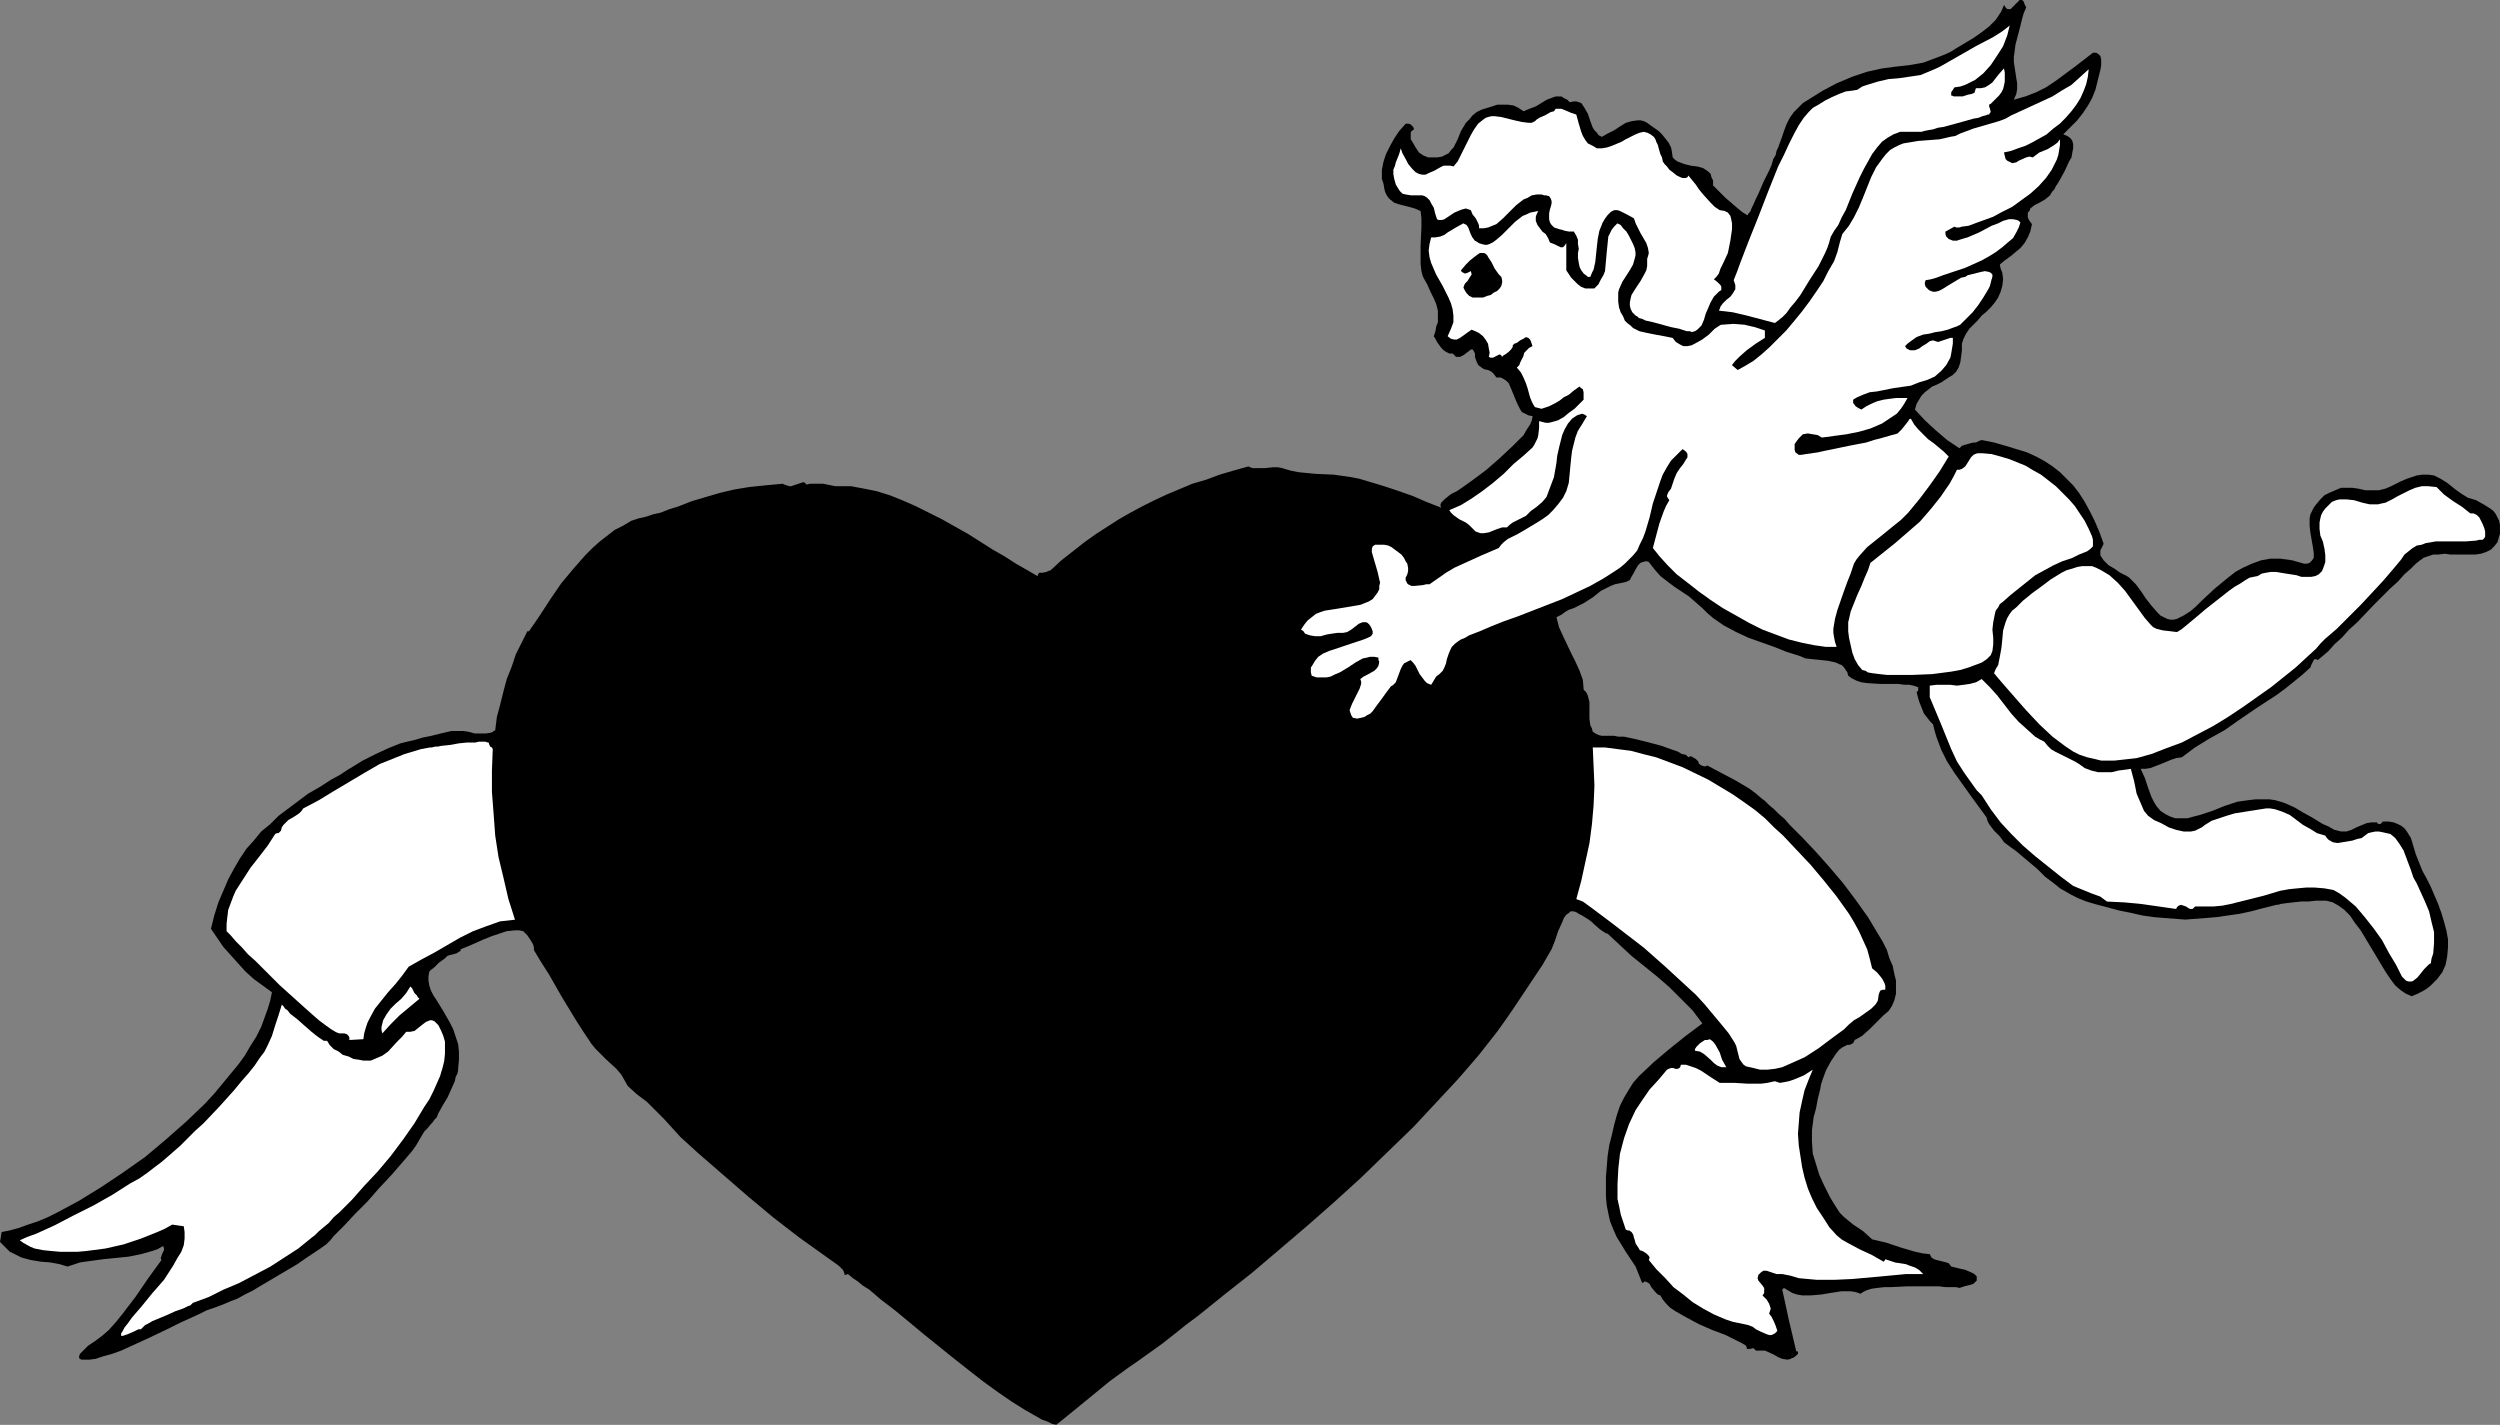 <?xml version="1.0" encoding="UTF-8" standalone="no"?>
<svg
   version="1.0"
   width="129.724mm"
   height="73.936mm"
   id="svg14"
   sodipodi:docname="Cupid &amp; Heart 3.wmf"
   xmlns:inkscape="http://www.inkscape.org/namespaces/inkscape"
   xmlns:sodipodi="http://sodipodi.sourceforge.net/DTD/sodipodi-0.dtd"
   xmlns="http://www.w3.org/2000/svg"
   xmlns:svg="http://www.w3.org/2000/svg">
  <rect width="100%" height="100%" fill="#808080" stroke="none"/>
  <sodipodi:namedview
     id="namedview14"
     pagecolor="#ffffff"
     bordercolor="#000000"
     borderopacity="0.25"
     inkscape:showpageshadow="2"
     inkscape:pageopacity="0.0"
     inkscape:pagecheckerboard="0"
     inkscape:deskcolor="#d1d1d1"
     inkscape:document-units="mm" />
  <defs
     id="defs1">
    <pattern
       id="WMFhbasepattern"
       patternUnits="userSpaceOnUse"
       width="6"
       height="6"
       x="0"
       y="0" />
  </defs>
  <path
     style="fill:#000000;fill-opacity:1;fill-rule:evenodd;stroke:none"
     d="m 394.95,19.556 2.262,-0.646 2.101,-0.808 1.939,-0.97 1.939,-1.293 3.717,-2.748 3.555,-2.748 h 0.646 l 0.485,0.323 0.323,0.323 0.162,0.646 v 1.131 l -0.162,0.97 -0.485,1.939 -0.485,1.939 -0.646,1.616 -0.808,1.455 -0.97,1.455 -1.131,1.455 -1.293,1.293 -1.454,1.455 0.808,0.323 0.646,0.485 0.323,0.485 0.162,0.646 v 0.808 l -0.162,0.808 -0.162,0.97 -0.485,0.808 -0.808,1.778 -0.97,1.778 -0.485,0.808 -0.323,0.485 -0.323,0.646 -0.323,0.323 -0.323,0.485 -0.162,0.323 -0.97,0.808 -1.131,0.646 -0.97,0.485 -0.808,0.646 -0.162,0.485 -0.323,0.323 v 0.485 0.485 l 0.323,0.646 0.485,0.646 -0.323,1.455 -0.485,1.131 -0.646,1.131 -0.808,0.97 -0.97,0.808 -0.97,0.808 -1.131,0.808 -0.97,0.808 0.162,0.808 0.323,0.808 0.162,1.293 -0.162,1.293 -0.323,1.131 -0.485,1.131 -0.646,0.97 -0.808,0.97 -0.808,0.808 -0.97,0.808 -0.808,0.97 -1.616,1.616 -0.646,0.97 -0.485,0.97 -0.323,0.97 v 1.293 l -0.162,1.293 -0.162,1.131 -0.323,0.97 -0.485,0.808 -0.646,0.646 -0.808,0.485 -1.454,0.97 -0.97,0.485 -0.808,0.323 -1.454,1.131 -0.646,0.646 -0.485,0.808 -0.485,0.808 -0.323,1.131 1.939,2.101 2.101,1.939 2.262,1.939 2.424,1.616 0.485,-0.485 0.485,-0.162 1.131,-0.323 0.646,-0.162 h 0.485 l 0.646,-0.323 0.485,-0.162 2.424,0.485 2.262,0.646 2.101,0.646 2.101,0.646 1.778,0.808 1.778,0.97 1.454,0.97 1.454,1.131 1.293,1.293 1.293,1.293 1.131,1.455 1.131,1.778 0.97,1.778 0.97,1.939 0.97,2.263 0.808,2.263 -0.323,0.646 -0.323,0.646 v 0.485 0.485 l 0.323,0.485 0.323,0.485 0.97,0.97 1.131,0.646 1.131,0.808 1.293,0.646 0.485,0.323 0.323,0.323 0.485,0.485 0.485,0.485 0.97,1.293 0.97,1.455 1.131,1.455 1.131,1.293 0.646,0.646 0.646,0.323 0.646,0.323 0.646,0.162 h 0.646 l 0.646,-0.162 1.293,-0.646 1.293,-0.808 1.131,-0.97 1.131,-1.131 2.424,-2.263 2.747,-2.263 1.454,-1.131 1.454,-0.808 1.778,-0.808 1.778,-0.646 1.778,-0.323 h 2.101 l 1.131,0.162 1.131,0.162 1.131,0.323 1.131,0.323 h 0.646 l 0.485,-0.162 0.485,-0.485 0.323,-0.485 v -0.97 l -0.162,-1.131 -0.485,-2.748 -0.162,-1.455 v -1.455 l 0.162,-0.808 0.323,-0.646 0.323,-0.646 0.485,-0.646 0.808,-0.97 0.808,-0.808 0.97,-0.485 1.131,-0.485 1.131,-0.485 h 1.131 1.131 l 1.131,0.162 1.454,0.323 h 1.454 1.131 l 1.293,-0.323 1.131,-0.485 0.97,-0.485 0.97,-0.485 1.131,-0.485 0.97,-0.323 0.97,-0.323 1.131,-0.162 h 1.131 l 1.131,0.162 1.293,0.646 1.293,0.808 0.808,0.646 0.808,0.646 1.131,0.808 1.293,0.808 1.616,0.485 1.454,0.808 1.293,0.808 0.646,0.485 0.485,0.646 0.323,0.646 0.323,0.646 0.162,0.808 v 0.97 0.808 l -0.162,0.485 -0.323,1.131 -0.646,0.808 -0.646,0.646 -0.97,0.485 -0.97,0.323 -1.131,0.162 h -1.131 -2.424 -1.293 l -1.131,-0.162 -1.293,0.162 h -0.97 l -0.97,0.323 -0.97,0.323 -0.162,0.162 -0.485,0.323 -0.808,0.646 -0.97,0.97 -1.293,1.131 -1.293,1.455 -1.454,1.293 -3.232,3.232 -3.232,3.394 -1.616,1.455 -1.454,1.616 -1.454,1.293 -1.131,1.293 -1.131,0.97 -0.97,0.808 -0.323,-0.162 h -0.323 l -0.162,0.162 -0.162,0.323 -0.323,0.646 -0.162,0.485 -1.616,1.455 -1.778,1.455 -1.616,1.293 -1.778,1.293 -3.717,2.424 -3.555,2.424 -2.747,1.939 -2.909,1.616 -2.909,1.778 -1.293,0.97 -1.293,0.97 -1.131,0.162 -0.97,0.323 -1.939,0.808 -2.101,0.808 -0.97,0.162 h -0.97 l 0.808,1.778 0.646,1.939 0.646,1.778 0.485,0.97 0.485,0.808 0.808,0.97 0.97,0.646 0.97,0.485 0.97,0.323 h 1.293 1.131 l 1.131,-0.323 1.293,-0.323 2.424,-0.808 2.424,-0.97 2.424,-0.808 1.131,-0.162 1.131,-0.162 1.454,-0.162 h 1.454 1.131 l 1.131,0.162 1.131,0.323 0.97,0.323 1.778,0.808 1.616,0.97 1.778,0.97 2.101,1.293 1.131,0.485 1.131,0.646 0.646,0.162 0.646,0.162 h 1.131 l 0.97,-0.323 0.97,-0.485 1.939,-0.808 0.97,-0.162 h 1.131 v 0.162 l 0.323,0.162 h 0.323 l 0.323,-0.323 0.162,-0.162 h 1.131 l 0.97,0.162 0.808,0.323 0.646,0.323 0.646,0.485 0.485,0.646 0.808,1.293 0.485,1.616 0.485,1.616 0.646,1.616 0.646,1.616 0.808,1.455 0.808,1.616 1.454,3.394 0.646,1.778 0.485,1.616 0.485,1.778 0.323,1.778 v 1.616 l -0.162,1.778 -0.323,1.616 -0.646,1.455 -0.485,0.646 -0.485,0.646 -0.646,0.646 -0.646,0.646 -0.808,0.646 -0.808,0.485 -0.97,0.485 -1.131,0.485 -1.131,-0.485 -0.97,-0.646 -1.131,-0.97 -0.97,-1.293 -0.97,-1.455 -0.97,-1.616 -1.939,-3.232 -1.939,-3.232 -1.131,-1.455 -0.97,-1.455 -1.131,-1.131 -1.131,-0.808 -1.131,-0.646 -0.646,-0.162 -0.646,-0.162 h -1.939 l -1.454,0.162 h -1.454 l -1.454,0.162 -1.454,0.162 -1.131,0.162 -0.485,0.162 h -0.323 l -2.586,0.646 -2.424,0.646 -2.262,0.485 -2.262,0.323 -2.262,0.323 -1.939,0.162 -2.101,0.162 -2.101,0.162 -2.101,-0.162 -2.101,-0.162 -1.939,-0.162 -2.262,-0.323 -2.101,-0.485 -2.424,-0.485 -2.424,-0.646 -2.424,-0.646 -1.616,-0.485 -1.616,-0.646 -1.293,-0.646 -1.131,-0.646 -1.131,-0.646 -0.97,-0.808 -1.939,-1.455 -0.808,-0.808 -0.808,-0.808 -1.939,-1.616 -2.101,-1.778 -1.131,-0.808 -1.293,-0.97 -0.323,-0.485 -0.485,-0.646 -1.131,-1.131 -0.97,-1.293 -0.323,-0.646 -0.162,-0.646 -3.07,-4.202 -3.232,-4.525 -1.454,-2.263 -1.131,-2.263 -0.97,-2.586 -0.323,-1.131 -0.323,-1.293 -0.646,-0.646 -0.485,-0.646 -0.646,-0.808 -0.323,-0.808 -0.646,-1.616 -0.485,-1.778 0.323,-0.323 v -0.323 -0.323 l -0.485,-0.162 -0.485,-0.162 -0.808,-0.162 h -0.97 l -1.131,-0.162 h -3.555 l -2.586,-0.162 -1.131,-0.162 -0.97,-0.323 -0.97,-0.485 -0.646,-0.485 -0.162,-0.646 -0.323,-0.485 -0.323,-0.485 -0.485,-0.485 -0.485,-0.162 -0.646,-0.323 -1.454,-0.323 -1.454,-0.162 -1.616,-0.162 -1.454,-0.162 -1.131,-0.485 -2.586,-0.808 -2.424,-0.97 -5.01,-1.778 -2.424,-1.131 -2.424,-1.293 -2.101,-1.455 -1.131,-0.97 -0.97,-0.97 -1.293,-1.131 -1.293,-1.131 -2.909,-1.939 -1.293,-0.97 -1.454,-1.131 -1.131,-1.293 -1.131,-1.455 -0.485,-0.162 -0.646,0.162 -0.485,0.162 -0.485,0.485 -0.485,0.808 -0.323,0.646 -0.485,0.808 -0.323,0.646 -0.646,0.323 -0.646,0.162 -0.808,0.162 -0.808,0.162 -0.808,0.323 -0.97,0.485 -0.97,0.485 -1.616,1.293 -1.778,1.131 -0.97,0.485 -0.97,0.485 -0.97,0.323 -0.808,0.485 -0.646,0.485 -0.97,0.485 0.485,1.939 0.808,1.778 1.616,3.394 0.808,1.616 0.808,1.778 0.646,1.778 0.162,1.939 0.485,0.485 0.323,0.646 0.162,0.646 0.162,0.646 v 1.616 1.616 l 0.162,1.293 0.323,0.646 0.162,0.646 0.485,0.323 0.646,0.323 0.646,0.162 h 0.97 0.646 0.808 l 0.808,0.162 h 1.131 l 2.262,0.485 2.586,0.646 2.424,0.646 2.262,0.808 0.97,0.323 0.808,0.485 0.808,0.162 0.485,0.485 0.323,-0.162 h 0.323 l 0.485,0.323 0.323,0.162 0.485,0.485 0.162,0.485 0.485,0.323 0.485,0.162 h 0.323 l 0.323,-0.162 2.747,1.455 2.747,1.455 2.747,1.616 1.293,0.97 1.131,0.97 0.646,0.485 0.808,0.808 0.97,0.808 0.97,0.97 1.131,0.97 0.97,1.131 1.293,1.293 1.293,1.293 2.586,2.748 2.586,2.909 2.747,3.232 2.424,3.232 2.424,3.394 1.939,3.232 0.97,1.616 0.808,1.616 0.485,1.616 0.646,1.455 0.323,1.616 0.323,1.293 v 1.455 1.131 l -0.323,1.293 -0.485,1.131 -0.646,0.97 -0.97,0.808 -0.646,0.646 -0.646,0.646 -1.454,1.455 -1.454,1.293 -0.808,0.485 -0.646,0.323 -0.162,0.323 -0.162,0.323 -0.646,0.323 h -0.485 l -0.323,0.162 -0.646,0.323 -0.646,0.485 -0.646,0.808 -0.97,1.455 -0.97,1.778 -0.646,1.778 -0.323,0.97 -0.162,0.97 -0.485,1.939 -0.323,1.778 -0.485,1.778 -0.162,1.293 -0.162,1.293 v 1.131 1.131 l 0.162,2.263 0.646,2.101 0.646,2.101 0.97,2.101 1.131,2.263 1.293,2.101 0.646,0.97 0.808,0.808 1.778,1.455 0.97,0.646 0.97,0.646 1.778,1.616 2.747,0.646 2.909,0.97 2.747,0.808 1.454,0.323 1.454,0.162 0.323,0.646 0.485,0.323 0.485,0.162 0.646,0.162 1.293,0.323 0.485,0.162 0.485,0.646 1.293,0.323 1.454,0.323 1.131,0.485 0.646,0.323 0.485,0.485 v 0.808 l -0.323,0.323 -0.323,0.323 -0.485,0.162 -0.646,0.162 -0.646,0.162 -0.485,0.162 -0.485,0.162 -0.646,-0.162 h -0.97 -1.131 l -1.293,-0.162 h -1.454 -4.686 l -3.232,0.162 h -1.293 l -1.454,0.162 -1.131,0.162 -0.97,0.323 -0.646,0.323 -0.485,0.323 -0.97,-0.323 -0.97,-0.162 h -1.778 l -2.101,0.323 -1.939,0.323 -1.939,0.162 h -1.778 l -0.97,-0.162 -0.97,-0.323 -0.808,-0.485 -0.808,-0.485 -0.323,0.323 1.293,5.98 1.454,6.142 h 0.323 v 0.323 0.162 l -0.323,0.323 -0.646,0.485 h -0.323 v 0.162 l -0.808,0.162 -0.97,-0.162 -0.808,-0.323 -0.808,-0.485 -1.778,-0.808 h -0.97 -0.808 l -0.323,-0.323 -0.162,-0.162 -0.646,0.162 h -0.323 -0.323 v -0.162 l -0.162,-0.485 -0.808,-0.485 -0.97,-0.485 -2.262,-1.131 -2.586,-0.97 -2.586,-1.131 -2.424,-1.293 -1.131,-0.646 -1.131,-0.646 -0.97,-0.646 -0.808,-0.808 -0.646,-0.808 -0.485,-0.808 -0.485,-0.162 -0.485,-0.485 -0.808,-0.97 -0.323,-0.646 -0.485,-0.323 -0.485,-0.162 -0.162,0.162 -0.323,0.162 -0.646,-1.616 -0.646,-1.616 -1.939,-2.909 -1.778,-2.909 -0.646,-1.455 -0.646,-1.616 -0.323,-1.455 -0.323,-1.616 -0.162,-1.778 v -1.939 -1.939 l 0.162,-1.939 0.162,-2.101 0.323,-2.101 0.485,-1.939 0.485,-2.101 0.485,-1.778 0.646,-1.939 0.808,-1.616 0.97,-1.616 0.808,-1.293 1.131,-1.293 2.909,-2.748 3.07,-2.586 1.616,-1.293 1.616,-1.293 3.232,-2.424 -1.939,-2.586 -2.262,-2.263 -2.262,-2.263 -2.424,-2.101 -5.01,-4.041 -2.262,-2.101 -2.424,-2.263 h -0.162 l -0.323,-0.162 -0.485,-0.323 -0.485,-0.323 -1.131,-0.97 -0.485,-0.485 -0.646,-0.485 -1.293,-0.808 -0.646,-0.323 -0.485,-0.323 -0.485,-0.162 h -0.646 l -0.323,0.323 -0.485,0.323 -0.485,0.646 -0.323,0.808 -0.808,1.778 -0.646,1.939 -0.323,0.808 -0.323,0.808 -1.778,3.071 -1.939,2.909 -1.939,2.909 -1.939,2.909 -1.454,2.101 -1.616,2.263 -1.778,2.263 -1.778,2.263 -1.939,2.263 -2.101,2.424 -2.101,2.263 -2.262,2.424 -4.525,4.849 -5.01,4.849 -5.171,5.01 -5.333,4.849 -5.333,4.687 -5.494,4.687 -5.333,4.525 -5.333,4.202 -5.01,4.041 -2.586,1.939 -2.424,1.939 -2.262,1.778 -2.262,1.616 -2.262,1.616 -2.101,1.455 -3.555,2.586 -3.555,2.909 -3.555,2.909 -3.394,2.748 -0.808,-0.162 -0.97,-0.485 -0.97,-0.323 -1.131,-0.646 -1.131,-0.646 -1.131,-0.646 -2.586,-1.616 -2.586,-1.778 -2.909,-2.101 -2.909,-2.263 -3.07,-2.424 -5.818,-4.687 -2.909,-2.424 -2.747,-2.263 -2.747,-2.101 -2.262,-1.939 -1.293,-0.808 -0.97,-0.808 -0.97,-0.646 -0.97,-0.808 -0.323,0.162 h -0.162 -0.162 v -0.162 l -0.162,-0.485 -0.162,-0.323 -0.808,-0.808 -1.131,-0.808 -2.262,-1.616 -2.262,-1.616 -1.131,-0.808 -1.131,-0.808 -5.01,-3.879 -4.848,-4.041 -4.848,-4.202 -4.848,-4.202 -3.555,-3.232 -3.232,-3.556 -3.394,-3.394 -1.939,-1.455 -1.778,-1.616 -0.646,-1.131 -0.646,-1.131 -0.97,-1.131 -2.101,-1.939 -0.97,-0.97 -0.97,-0.97 -0.808,-0.97 -1.616,-2.424 -1.454,-2.263 -2.747,-4.525 -2.586,-4.525 -1.454,-2.263 -1.454,-2.424 v -0.485 l -0.162,-0.646 -0.485,-0.808 -0.646,-0.97 -0.808,-0.808 -0.808,-0.162 h -0.808 l -1.616,0.162 -1.454,0.485 -1.454,0.485 -1.616,0.646 -1.454,0.646 -1.454,0.646 -1.616,0.646 v 0.323 l -0.323,0.162 -0.485,0.323 -0.646,0.162 -0.646,0.162 -0.485,0.162 -0.485,0.485 -1.131,0.808 -0.97,0.97 -0.646,0.485 -0.323,0.323 -0.162,0.97 v 0.808 l 0.162,0.97 0.323,0.97 0.485,0.97 0.646,0.97 1.293,2.101 1.293,2.263 0.646,1.293 0.485,1.455 0.485,1.455 0.162,1.455 v 1.616 l -0.162,1.778 v 0.323 l -0.162,0.646 -0.323,0.646 -0.162,0.808 -0.646,1.455 -0.808,1.778 -0.97,1.616 -0.808,1.455 -0.323,0.808 -0.485,0.485 -0.323,0.485 -0.323,0.323 -0.646,0.808 -0.646,0.646 -0.485,0.808 -0.485,0.808 -0.646,1.131 -0.808,1.131 -0.97,1.131 -0.97,1.131 -2.101,2.424 -2.424,2.586 -2.262,2.586 -2.424,2.424 -2.101,2.263 -1.131,1.131 -0.97,0.97 -0.646,0.808 -0.808,0.808 -1.131,0.808 -1.454,0.97 -1.454,0.97 -1.616,1.131 -3.555,2.101 -3.555,2.101 -1.616,0.97 -1.616,0.808 -1.454,0.808 -1.293,0.485 -1.131,0.485 -0.808,0.323 -1.293,0.485 -1.454,0.485 -1.616,0.808 -1.778,0.808 -1.778,0.808 -1.939,0.97 -4.04,1.939 -3.878,1.778 -1.778,0.808 -1.778,0.646 -1.778,0.485 -1.454,0.485 -1.293,0.162 h -1.131 -0.323 l -0.323,-0.162 -0.162,-0.162 v -0.323 l 0.162,-0.485 0.485,-0.485 1.131,-1.131 1.454,-0.97 1.293,-0.97 1.293,-1.131 1.454,-1.616 1.293,-1.616 2.586,-3.394 2.424,-3.556 2.586,-3.556 -0.162,-0.323 0.162,-0.485 0.162,-0.485 0.323,-0.646 v -0.323 l -0.162,-0.485 -1.131,0.646 -0.97,0.323 -2.262,0.646 -2.424,0.485 -4.848,0.485 -2.424,0.323 -2.262,0.323 -2.424,0.808 -1.616,-0.485 -1.778,-0.323 -1.939,-0.162 -1.939,-0.323 -1.778,-0.485 -1.616,-0.808 L 1.939,245.502 1.293,244.855 0.646,244.209 0,243.563 l 0.323,-1.939 1.616,-0.323 1.778,-0.485 1.778,-0.646 1.939,-0.646 1.939,-0.808 1.939,-0.97 4.202,-2.263 2.101,-1.293 2.101,-1.293 4.363,-2.909 4.363,-3.071 4.04,-3.394 4.04,-3.556 3.717,-3.556 1.778,-1.939 1.616,-1.939 1.454,-1.778 1.616,-1.939 1.293,-1.778 1.131,-1.939 1.131,-1.778 0.97,-1.939 0.646,-1.778 0.646,-1.778 0.485,-1.616 0.323,-1.616 -1.778,-1.293 -1.778,-1.293 -1.616,-1.455 -1.454,-1.616 -1.454,-1.616 -1.454,-1.616 -2.424,-3.556 0.646,-2.586 0.808,-2.586 0.97,-2.263 0.97,-2.263 1.131,-2.101 1.131,-1.939 1.293,-1.939 1.454,-1.616 1.454,-1.778 1.778,-1.455 1.616,-1.616 1.939,-1.455 1.939,-1.455 1.939,-1.455 2.262,-1.293 2.262,-1.455 1.778,-0.97 1.454,-0.97 1.616,-0.97 1.293,-0.808 2.586,-1.293 2.424,-1.131 2.424,-0.97 1.293,-0.323 1.454,-0.323 1.616,-0.485 1.616,-0.323 1.939,-0.485 2.101,-0.485 h 0.97 1.293 l 1.131,0.162 1.131,0.323 h 1.293 0.97 l 0.97,-0.162 0.323,-0.162 0.485,-0.323 0.323,-2.586 0.646,-2.424 0.646,-2.586 0.646,-2.424 0.97,-2.424 0.808,-2.424 1.131,-2.263 1.131,-2.263 h 0.323 l 2.101,-3.071 2.101,-3.232 2.101,-3.071 2.424,-2.909 2.424,-2.748 1.293,-1.293 1.454,-1.293 1.454,-1.131 1.454,-1.131 1.616,-0.808 1.616,-0.97 1.454,-0.485 1.454,-0.323 1.454,-0.485 1.454,-0.323 1.616,-0.646 1.616,-0.485 2.909,-1.131 2.747,-0.808 2.747,-0.808 2.747,-0.646 2.909,-0.485 3.07,-0.323 1.778,-0.162 1.778,-0.162 v 0 0 l 0.323,0.162 0.97,0.323 h 0.323 l 0.485,-0.162 0.97,-0.323 0.485,-0.162 0.485,-0.162 0.323,0.162 0.323,0.323 0.646,-0.162 h 0.808 1.778 l 0.808,0.162 1.616,0.323 h 0.808 2.262 l 2.586,0.485 2.424,0.485 2.586,0.808 2.424,0.97 2.586,1.131 2.586,1.293 2.586,1.293 5.171,2.909 4.848,3.071 2.262,1.293 2.262,1.455 2.262,1.293 1.939,1.131 0.162,-0.323 0.162,-0.323 h 0.646 l 0.808,-0.162 0.323,-0.162 0.485,-0.162 2.101,-1.939 2.262,-1.778 2.262,-1.778 2.262,-1.616 2.262,-1.455 2.262,-1.455 2.262,-1.293 2.424,-1.293 2.262,-1.131 2.424,-1.131 5.01,-2.101 2.747,-0.808 2.586,-0.97 2.747,-0.808 2.909,-0.808 0.808,0.323 h 0.808 1.616 l 1.616,-0.162 h 0.97 l 0.808,0.162 1.616,0.485 1.616,0.323 3.394,0.323 3.555,0.162 3.394,0.485 1.616,0.323 1.616,0.485 3.232,0.97 2.909,0.97 2.747,0.97 2.586,1.131 2.909,1.131 -0.162,-0.485 0.162,-0.485 0.323,-0.323 0.323,-0.323 0.97,-0.808 0.485,-0.323 0.323,-0.162 0.646,-0.323 0.97,-0.646 1.131,-0.808 1.131,-0.808 1.293,-0.97 1.293,-0.97 2.586,-2.263 2.586,-2.424 0.97,-0.97 1.131,-1.131 0.646,-1.131 0.646,-0.97 0.323,-0.808 0.162,-0.808 -0.808,-0.162 -0.646,-0.323 -0.646,-0.323 -0.323,-0.485 -0.646,-1.293 -1.131,-2.748 -0.485,-1.131 -0.485,-0.485 -0.485,-0.323 -0.646,-0.323 h -0.808 l -0.485,-0.646 -0.485,-0.485 -0.646,-0.323 -0.808,-0.162 -0.485,-0.323 -0.646,-0.485 -0.323,-0.646 -0.162,-0.485 -0.162,-0.485 v -0.646 l -0.162,-0.323 -0.162,-0.323 -0.162,-0.162 h -0.323 l -0.162,0.162 -0.646,0.485 -0.646,0.485 -0.646,0.323 h -0.485 -0.323 l -0.323,-0.323 -0.323,-0.323 h -0.646 l -0.646,-0.323 -0.485,-0.323 -0.485,-0.485 -0.808,-1.131 -0.323,-0.646 -0.323,-0.485 0.323,-0.97 0.162,-0.97 0.323,-0.808 v -0.808 -1.455 l -0.323,-1.293 -0.485,-1.131 -0.646,-1.293 -0.646,-1.455 -0.808,-1.455 -0.162,-0.485 -0.162,-0.646 -0.162,-1.455 v -1.778 -1.778 l 0.162,-3.556 v -1.778 l -0.162,-1.455 -1.131,-0.485 -1.131,-0.323 -1.939,-0.485 -0.97,-0.323 -0.808,-0.646 -0.323,-0.323 -0.323,-0.485 -0.323,-0.646 -0.162,-0.646 -0.162,-0.97 -0.323,-0.97 v -1.778 l 0.323,-1.616 0.485,-1.455 0.808,-1.616 0.808,-1.455 0.97,-1.455 1.293,-1.455 h 0.485 l 0.485,0.162 0.485,0.485 0.162,0.485 -0.485,0.323 -0.162,0.323 v 0.485 0.323 0.485 l 0.323,0.485 0.646,1.131 0.646,0.97 0.97,0.646 0.485,0.162 0.323,0.162 h 0.323 0.323 1.131 l 0.97,-0.162 0.646,-0.323 0.646,-0.323 0.485,-0.646 0.485,-0.485 0.808,-1.616 0.646,-1.616 0.97,-1.616 0.646,-0.646 0.646,-0.808 0.808,-0.646 0.97,-0.485 2.101,-0.646 0.97,-0.323 h 1.131 0.97 l 1.131,0.162 0.97,0.485 0.97,0.646 1.131,-0.485 1.293,-0.485 2.101,-1.293 1.293,-0.485 0.485,-0.162 h 0.485 0.646 l 0.485,0.323 0.646,0.323 0.485,0.485 0.808,-0.162 h 0.485 l 0.485,0.162 0.485,0.162 0.323,0.485 0.323,0.485 0.646,1.131 0.485,1.455 0.485,1.293 0.323,0.485 0.485,0.485 0.323,0.485 0.646,0.323 1.131,-0.646 1.293,-0.646 0.97,-0.646 1.293,-0.808 1.131,-0.323 1.131,-0.162 h 0.646 l 0.646,0.162 0.646,0.323 0.646,0.485 1.616,1.131 0.646,0.646 0.646,0.808 0.646,0.808 0.485,0.97 0.162,0.808 0.162,1.131 0.485,0.485 0.485,0.323 1.293,0.485 1.293,0.323 1.293,0.162 1.131,0.323 0.485,0.323 0.485,0.323 0.485,0.485 0.162,0.646 0.323,0.646 v 0.97 l 0.162,0.162 0.323,0.323 0.323,0.323 0.485,0.485 1.131,1.131 1.131,0.97 1.131,0.97 0.97,0.808 0.485,0.323 0.323,0.162 0.162,0.162 h 0.162 l 0.162,-0.323 0.323,-0.323 0.323,-0.808 0.323,-0.646 0.485,-1.131 0.485,-0.97 0.97,-2.263 1.131,-2.263 0.485,-1.131 0.323,-1.131 0.485,-0.808 0.162,-0.808 0.323,-0.646 0.162,-0.485 0.485,-1.293 0.485,-1.455 0.485,-1.293 0.646,-1.293 0.808,-1.131 0.808,-0.808 0.97,-0.97 1.293,-0.808 1.293,-0.808 1.293,-0.808 2.747,-1.455 3.07,-1.293 2.909,-0.97 1.454,-0.323 1.454,-0.323 1.293,-0.162 1.131,-0.162 2.909,-0.323 2.747,-0.485 2.586,-0.97 1.293,-0.485 1.454,-0.646 1.293,-0.808 1.616,-0.97 1.616,-0.97 1.616,-1.131 1.454,-1.131 1.293,-1.293 0.97,-1.455 0.323,-0.646 0.323,-0.808 0.323,0.485 0.323,0.323 h 0.323 0.323 l 0.485,-0.485 0.646,-0.646 0.485,-0.485 L 396.081,0 h 0.323 0.162 l 0.323,0.323 0.162,0.485 0.323,0.646 -0.485,1.131 -0.323,1.131 -0.646,2.586 -0.646,2.424 -0.162,1.293 -0.162,1.131 v 0.97 l 0.162,1.131 0.323,2.101 0.162,0.97 v 1.131 l -0.162,0.97 z"
     id="path1" />
  <path
     style="fill:#ffffff;fill-opacity:1;fill-rule:evenodd;stroke:none"
     d="m 394.142,5.01 -0.485,1.939 -0.808,2.101 -1.131,1.778 -1.293,1.939 -1.454,1.616 -0.808,0.646 -0.808,0.646 -0.97,0.485 -0.97,0.485 -0.97,0.323 -1.131,0.162 -0.323,0.485 -0.323,0.485 v 0.323 0.323 h 0.162 l 0.323,0.162 h 0.808 0.97 l 0.97,-0.323 0.808,-0.162 0.323,-0.162 h 0.162 l 0.323,-0.97 h 0.97 l 0.808,-0.162 0.808,-0.485 0.646,-0.485 1.131,-1.455 1.131,-1.293 0.162,0.808 v 1.778 l -0.162,0.808 -0.162,0.646 -0.323,0.646 -0.485,0.646 -0.646,0.646 -0.97,0.97 -0.323,0.162 v 0.323 l 0.162,0.485 0.162,0.646 -0.162,0.162 -0.162,0.323 h -0.323 l -0.323,0.162 -0.646,0.162 -0.808,0.323 -0.97,0.162 -1.131,0.323 -4.686,1.293 -1.131,0.162 -0.97,0.323 -0.97,0.162 -0.808,0.162 -0.485,0.162 h -0.323 -1.939 -1.131 -0.808 l -1.293,0.485 -1.131,0.646 -1.131,0.808 -0.97,1.131 -0.97,1.293 -0.808,1.455 -0.808,1.455 -0.808,1.616 -1.454,3.232 -1.293,3.232 -0.808,1.455 -0.646,1.455 -0.808,1.131 -0.646,1.131 -0.162,0.485 -0.162,0.646 -0.323,0.97 -0.485,1.131 -0.646,1.293 -0.646,1.293 -1.778,2.748 -1.778,2.909 -0.97,1.293 -0.97,1.131 -0.808,1.131 -0.808,0.808 -0.808,0.646 -0.646,0.485 -5.494,-1.455 -2.747,-0.646 -1.293,-0.162 -1.454,-0.162 0.162,-0.323 0.162,-0.485 0.485,-0.646 0.646,-0.646 0.808,-0.646 0.485,-0.646 0.485,-0.808 v -0.323 -0.485 l -0.162,-0.485 -0.162,-0.485 0.323,-0.808 0.323,-0.808 0.646,-1.778 0.808,-2.101 0.808,-2.101 0.97,-2.424 0.97,-2.424 1.939,-5.01 1.939,-4.849 1.131,-2.263 0.97,-2.101 0.97,-1.939 0.97,-1.778 0.97,-1.455 0.97,-1.131 0.808,-0.808 1.131,-0.646 1.293,-0.808 1.293,-0.646 1.454,-0.646 1.293,-0.485 1.293,-0.162 0.97,-0.162 0.97,-0.646 0.97,-0.323 2.101,-0.646 2.101,-0.485 1.939,-0.162 2.262,-0.323 2.101,-0.323 1.939,-0.808 1.131,-0.485 0.97,-0.485 3.394,-1.939 3.394,-1.939 3.394,-1.778 1.778,-1.131 z"
     id="path2" />
  <path
     style="fill:#ffffff;fill-opacity:1;fill-rule:evenodd;stroke:none"
     d="m 393.011,29.9 0.323,1.293 0.323,0.323 0.323,0.162 0.646,0.323 0.808,-0.162 0.485,-0.323 1.454,-0.646 0.646,-0.162 0.646,0.162 0.646,-0.485 0.646,-0.485 0.808,-0.323 0.808,-0.323 1.293,-0.808 0.646,-0.485 0.485,-0.646 v 1.131 l -0.162,0.97 -0.162,0.97 -0.323,0.97 -0.485,0.97 -0.485,0.97 -1.131,1.616 -1.454,1.616 -1.616,1.455 -1.778,1.293 -1.778,1.293 -1.939,0.97 -1.778,0.97 -1.778,0.646 -1.778,0.646 -1.293,0.485 -1.293,0.162 -0.485,0.162 h -0.646 l -0.323,-0.162 -1.778,0.97 v 0.485 l 0.162,0.485 0.323,0.323 0.162,0.162 0.808,0.323 h 0.808 l 0.97,-0.323 1.131,-0.323 1.131,-0.485 1.131,-0.485 2.424,-1.293 1.293,-0.485 0.97,-0.485 1.131,-0.323 h 0.808 l 0.808,0.162 0.323,0.162 0.323,0.323 -0.323,0.97 -0.485,0.97 -0.646,1.131 -0.97,0.808 -1.131,0.97 -1.293,0.97 -1.293,0.808 -1.454,0.808 -3.232,1.455 -1.454,0.485 -1.454,0.485 -1.454,0.485 -1.293,0.485 -1.131,0.323 -0.97,0.162 -0.162,0.485 v 0.323 l 0.162,0.485 0.323,0.323 0.323,0.323 0.323,0.162 0.485,0.162 h 0.485 l 0.646,-0.162 0.646,-0.323 1.293,-0.808 1.616,-0.97 0.808,-0.485 0.808,-0.162 0.485,-0.323 0.646,-0.162 1.939,-0.485 0.808,-0.162 0.808,0.162 0.323,0.162 0.162,0.162 0.162,0.162 v 0.485 l -0.162,0.485 -0.162,0.646 -0.162,0.646 -0.323,0.646 -0.97,1.616 -0.97,1.455 -1.131,1.455 -1.293,1.293 -1.131,1.131 -0.646,0.323 -0.485,0.162 -1.293,0.485 -1.293,0.323 -1.131,0.162 -1.293,0.323 -1.131,0.162 -1.293,0.485 -1.131,0.808 -0.646,0.485 -0.485,0.485 0.323,0.485 0.323,0.162 0.323,0.162 h 0.323 0.646 l 0.808,-0.323 0.646,-0.485 0.808,-0.485 0.646,-0.485 0.646,-0.162 0.485,0.162 0.485,0.162 0.97,-0.323 0.97,-0.323 0.485,-0.162 h 0.485 v 1.131 l -0.162,0.97 -0.162,0.97 -0.162,0.808 -0.808,1.455 -0.97,1.131 -1.293,1.131 -1.454,0.646 -1.616,0.485 -1.616,0.646 -3.394,0.485 -3.232,0.646 -1.454,0.162 -1.293,0.485 -1.131,0.485 -0.808,0.485 v 0.646 l 0.485,0.646 0.485,0.323 0.646,0.323 0.97,-0.646 0.97,-0.485 1.131,-0.485 1.293,-0.323 1.131,-0.162 1.293,-0.162 h 1.131 1.131 l -0.646,1.131 -0.646,0.97 -0.808,0.97 -0.97,0.646 -0.97,0.646 -0.97,0.646 -2.262,0.97 -2.262,0.646 -2.424,0.485 -2.424,0.323 -2.424,0.323 -0.808,-0.485 -0.97,-0.162 -0.97,-0.162 -0.97,0.162 -0.808,0.808 -0.485,0.646 -0.323,0.485 v 0.485 0.646 l 0.162,0.485 0.646,0.485 h 0.485 l 0.97,-0.162 1.131,-0.162 1.131,-0.162 1.454,-0.323 1.616,-0.323 3.07,-0.646 3.394,-0.646 1.454,-0.485 1.293,-0.323 1.131,-0.323 1.131,-0.323 0.646,-0.162 0.485,-0.162 0.808,-0.808 0.646,-0.808 0.646,-0.808 0.162,-0.323 0.323,-0.162 0.646,1.131 0.808,0.97 0.97,0.97 0.97,0.97 1.131,0.808 0.97,0.808 0.97,0.808 0.97,0.97 -1.778,2.909 -1.939,2.748 -1.939,2.586 -2.262,2.748 -1.454,1.455 -1.616,1.293 -1.778,1.455 -3.232,2.586 -1.454,1.616 -0.646,0.808 -0.485,0.808 -0.323,0.97 -0.323,0.97 -0.646,1.616 -0.646,1.778 -1.293,3.717 -0.485,1.778 -0.323,1.939 v 0.808 l 0.162,0.97 0.162,0.808 0.323,0.97 h -2.101 l -2.262,-0.323 -2.424,-0.485 -2.586,-0.646 -2.586,-0.97 -2.586,-0.97 -2.586,-1.293 -2.586,-1.455 -2.586,-1.455 -2.424,-1.616 -2.262,-1.616 -2.262,-1.778 -2.101,-1.616 -1.778,-1.778 -1.616,-1.778 -1.293,-1.616 0.646,-2.424 0.646,-2.424 0.808,-2.263 0.485,-1.131 0.646,-1.131 -0.323,-0.485 -0.162,-0.323 0.162,-0.485 0.162,-0.323 0.485,-0.646 0.162,-0.485 0.162,-0.485 0.162,-0.485 0.162,-0.485 0.485,-1.131 0.646,-0.97 0.646,-0.808 0.485,-0.808 0.323,-0.485 v -0.323 -0.323 l -0.162,-0.323 -0.323,-0.323 -0.485,-0.323 -1.131,1.131 -1.131,1.131 -0.808,1.293 -0.808,1.455 -0.485,1.293 -0.485,1.455 -0.97,2.909 -0.646,2.748 -0.808,2.748 -0.485,1.293 -0.646,1.293 -0.485,1.131 -0.808,0.97 -0.808,0.808 -0.808,0.808 -0.97,0.808 -0.97,0.646 -2.262,1.455 -2.586,1.455 -2.747,1.293 -2.747,1.293 -5.818,2.263 -2.909,1.131 -2.747,0.97 -2.424,0.97 -2.262,0.97 -2.101,0.808 -0.808,0.485 -0.808,0.323 -0.485,0.323 -0.646,0.485 -0.323,0.323 -0.323,0.323 -0.323,0.646 -0.323,0.808 -0.323,0.97 -0.162,0.808 -0.323,0.808 -0.323,0.646 -0.646,0.646 -0.646,0.485 -0.97,1.616 -0.808,-0.323 -0.485,-0.485 -0.485,-0.646 -0.485,-0.646 -0.808,-1.616 -0.485,-0.646 -0.485,-0.485 -0.646,0.323 -0.646,0.323 -0.323,0.485 -0.323,0.646 -0.485,1.293 -0.485,1.293 -0.485,0.485 -0.485,0.323 -0.97,1.293 -0.808,1.131 -0.97,1.293 -0.808,1.131 -0.485,0.485 -0.646,0.323 -0.485,0.323 -0.646,0.162 -0.808,0.162 -0.808,-0.162 -0.323,-0.485 -0.162,-0.485 -0.162,-0.485 0.162,-0.485 0.323,-0.808 0.485,-0.97 0.485,-0.97 0.485,-0.97 0.323,-0.97 v -0.485 l -0.162,-0.485 0.646,-0.485 0.646,-0.323 1.454,-0.808 0.485,-0.485 0.323,-0.485 0.162,-0.808 -0.162,-0.323 v -0.485 l -0.808,-0.162 h -0.808 l -0.646,0.162 -0.808,0.162 -1.454,0.808 -1.454,0.97 -1.616,0.97 -0.808,0.323 -0.97,0.485 -0.808,0.162 h -0.97 -0.97 l -0.97,-0.323 -0.162,-0.646 v -0.485 -0.485 l 0.323,-0.485 0.485,-0.808 0.646,-0.808 0.97,-0.646 1.131,-0.485 2.424,-0.808 2.424,-0.808 0.97,-0.323 0.97,-0.323 0.808,-0.323 0.646,-0.323 0.323,-0.485 v -0.323 -0.162 l -0.323,-0.808 -0.323,-0.485 -0.323,-0.323 -0.323,-0.162 h -0.323 -0.323 l -0.808,0.323 -0.808,0.646 -0.646,0.485 -0.808,0.485 -0.808,0.162 h -1.131 l -1.131,0.162 -0.97,0.162 -1.131,0.323 h -1.131 l -0.97,-0.162 -0.485,-0.162 -0.485,-0.162 -0.323,-0.485 -0.485,-0.323 0.646,-0.97 0.646,-0.808 0.808,-0.646 0.808,-0.646 0.808,-0.323 0.97,-0.323 2.101,-0.323 1.939,-0.323 1.939,-0.323 0.97,-0.162 0.808,-0.323 0.808,-0.323 0.808,-0.485 0.485,-0.646 0.485,-0.646 0.323,-0.646 v -0.646 l 0.162,-0.646 -0.162,-0.646 -0.323,-1.455 -0.808,-2.748 -0.323,-1.131 v -0.646 l 0.162,-0.485 0.485,-0.323 h 0.646 0.646 0.485 l 0.808,0.162 0.646,0.323 1.293,0.97 0.646,0.485 0.485,0.646 0.323,0.646 0.323,0.485 0.162,0.808 v 0.646 l -0.162,0.646 -0.323,0.646 v 0.485 l 0.162,0.323 0.162,0.323 0.162,0.162 0.646,0.323 h 0.646 l 1.616,-0.162 0.646,-0.162 h 0.646 l 1.616,-1.131 1.616,-1.131 1.616,-0.97 1.778,-0.808 3.555,-1.616 3.394,-1.455 0.485,-0.646 0.485,-0.485 0.808,-0.646 0.97,-0.485 0.97,-0.485 1.131,-0.646 2.424,-1.455 1.293,-0.808 1.131,-0.808 0.97,-0.97 0.97,-1.131 0.97,-1.293 0.646,-1.293 0.485,-1.616 0.162,-1.616 0.162,-1.778 0.162,-1.616 0.162,-1.293 0.323,-1.293 0.323,-1.293 0.485,-1.293 0.808,-1.293 0.97,-1.616 -0.485,-0.323 -0.485,-0.162 -0.485,0.162 -0.485,0.162 -0.97,0.646 -0.808,0.97 -0.646,1.131 -0.485,1.131 -0.323,1.293 -0.323,1.293 -0.323,1.455 -0.162,1.455 -0.485,2.748 -0.485,1.293 -0.485,1.293 -0.485,1.293 -0.808,0.97 -1.131,0.97 -1.131,0.808 -0.485,0.485 -0.485,0.485 -1.293,0.646 -1.293,0.646 -0.646,0.485 -0.485,0.485 h -0.97 l -0.97,0.323 -0.808,0.323 -0.808,0.323 -0.97,0.162 h -0.646 l -0.485,-0.162 -0.485,-0.162 -0.323,-0.323 -0.485,-0.485 -0.485,-0.485 -0.646,-0.485 -1.293,-0.646 -1.131,-0.808 -0.485,-0.485 -0.323,-0.485 2.262,-0.97 2.101,-1.293 2.101,-1.455 2.101,-1.616 2.101,-1.778 1.939,-1.939 1.939,-1.616 1.778,-1.616 0.323,-0.485 0.323,-0.646 0.323,-0.646 0.162,-0.646 0.162,-1.455 v -1.293 l 0.646,0.162 0.646,0.162 h 0.646 l 0.646,-0.162 1.131,-0.323 1.131,-0.646 0.97,-0.808 1.131,-0.808 0.808,-0.808 0.97,-0.97 v -1.455 l -0.162,-0.646 -0.323,-0.162 -0.323,-0.323 -1.131,0.808 -0.97,0.808 -0.97,0.485 -0.808,0.646 -0.808,0.485 -0.646,0.323 -0.646,0.323 -0.485,0.162 -0.485,0.162 -0.485,0.162 -0.646,-0.162 -0.646,-0.162 -0.323,-0.485 -0.323,-0.646 -0.323,-0.808 -0.485,-1.778 -0.323,-0.97 -0.485,-1.131 -0.485,-0.97 -0.808,-0.97 0.485,-0.485 0.162,-0.485 0.646,-1.293 0.162,-0.646 0.485,-0.485 0.485,-0.485 0.646,-0.323 -0.162,-0.485 -0.162,-0.485 -0.162,-0.323 -0.323,-0.323 -0.485,-0.162 -0.485,0.323 -0.646,0.323 -0.646,0.485 -0.485,0.162 -0.323,0.323 v 0.323 l -0.323,0.485 -0.485,0.485 -0.646,0.485 -0.323,0.162 -0.323,0.323 -0.162,-0.323 -0.323,-0.162 -0.323,0.162 -0.323,0.162 -0.646,0.323 h -0.485 l -0.323,-0.162 0.162,-0.808 -0.162,-0.808 -0.162,-0.97 -0.485,-0.808 -0.485,-0.646 -0.808,-0.646 -0.646,-0.323 -0.808,-0.323 -1.131,0.808 -1.131,0.808 -0.646,0.323 h -0.485 l -0.646,-0.162 -0.646,-0.485 0.646,-1.455 0.485,-1.293 v -1.293 l -0.162,-1.293 -0.323,-1.131 -0.485,-1.131 -1.131,-2.263 -1.293,-2.263 -0.485,-1.131 -0.485,-1.131 -0.323,-1.131 -0.162,-1.293 0.162,-1.293 0.323,-1.293 h 0.808 l 0.97,-0.162 0.808,-0.323 0.646,-0.485 1.616,-0.97 1.454,-0.808 0.646,0.323 0.323,0.485 0.485,1.293 0.323,0.646 0.485,0.646 0.323,0.162 0.485,0.323 0.485,0.162 0.646,0.162 h 0.485 l 0.485,-0.162 0.646,-0.323 0.646,-0.485 1.131,-0.97 1.293,-1.293 1.293,-1.293 1.454,-1.131 0.808,-0.323 0.646,-0.323 0.808,-0.162 0.808,-0.162 -0.323,0.646 -0.162,0.485 v 0.808 l 0.323,0.808 0.485,0.646 0.485,0.646 0.646,0.485 0.485,0.808 0.323,0.808 0.323,0.162 0.485,0.162 0.97,0.485 0.323,0.162 h 0.485 l 0.323,-0.323 0.323,-0.485 v 5.333 l 0.97,1.455 0.646,0.646 0.646,0.646 0.646,0.485 0.808,0.323 h 0.97 0.808 l 0.808,-0.808 0.485,-0.97 0.485,-0.808 0.323,-0.808 0.162,-1.778 0.162,-1.778 0.162,-1.616 0.162,-1.616 0.323,-0.646 0.323,-0.646 0.485,-0.646 0.646,-0.646 0.646,0.323 0.485,0.646 0.646,0.646 0.485,0.808 0.808,1.616 0.323,0.808 0.162,0.808 v 0.646 l -0.162,0.646 -0.323,1.131 -0.646,1.131 -1.454,2.263 -0.646,1.455 -0.162,0.646 v 0.97 0.808 l 0.162,1.131 0.323,0.97 0.485,0.808 0.323,0.808 0.485,0.485 0.646,0.485 0.485,0.485 1.293,0.646 1.454,0.323 1.616,0.323 1.778,0.323 1.616,0.323 0.646,0.808 0.808,0.485 0.646,0.323 h 0.808 l 0.808,-0.162 0.646,-0.323 1.454,-0.808 1.293,-0.97 0.646,-0.646 0.485,-0.485 0.485,-0.323 0.485,-0.323 0.323,-0.162 h 0.162 l 2.262,-0.162 2.101,0.162 2.101,0.485 1.939,0.646 v 1.455 l -1.778,1.131 -1.778,1.293 -1.454,1.293 -0.808,0.808 -0.646,0.808 1.131,0.97 1.454,-0.808 1.616,-0.97 1.616,-1.293 1.616,-1.455 1.616,-1.616 1.616,-1.616 1.616,-1.939 1.454,-1.778 1.454,-1.939 1.454,-2.101 1.293,-1.939 0.97,-1.939 1.131,-1.939 0.646,-1.778 0.485,-1.939 0.485,-1.616 0.646,-0.808 0.646,-0.808 0.97,-1.616 0.97,-1.939 0.808,-1.939 1.616,-4.041 0.97,-1.939 1.293,-1.778 0.646,-0.808 0.808,-0.808 0.808,-0.485 0.97,-0.485 0.808,-0.323 0.97,-0.162 1.939,-0.323 2.101,-0.162 2.101,-0.162 2.101,-0.485 0.97,-0.162 0.97,-0.485 1.293,-0.485 1.293,-0.485 5.01,-1.455 1.293,-0.485 1.131,-0.646 8.08,-3.717 1.778,-1.131 1.939,-1.131 1.616,-1.455 1.778,-1.616 -0.162,1.455 -0.323,1.455 -0.485,1.293 -0.646,1.455 -0.808,1.293 -0.97,1.293 -1.131,1.293 -1.131,1.131 -1.293,0.97 -1.293,1.131 -1.454,0.808 -1.454,0.808 -1.293,0.646 -1.454,0.485 -1.293,0.485 z"
     id="path3" />
  <path
     style="fill:#ffffff;fill-opacity:1;fill-rule:evenodd;stroke:none"
     d="m 309.14,22.465 0.485,1.778 0.485,1.616 0.323,0.808 0.485,0.808 0.485,0.646 0.97,0.485 0.808,0.485 h 0.97 l 0.97,-0.162 0.97,-0.323 1.939,-0.808 0.808,-0.485 1.939,-0.97 0.808,-0.323 0.808,-0.162 0.646,0.162 0.646,0.323 0.646,0.485 0.323,0.485 0.162,0.485 0.323,0.646 0.162,0.646 0.323,1.131 0.323,0.646 0.162,0.808 0.323,0.485 0.485,0.485 0.485,0.646 0.646,0.485 0.808,0.646 0.646,0.323 0.485,0.162 h 0.646 l 0.323,-0.162 0.162,-0.323 1.454,1.778 0.646,0.97 0.808,0.97 1.454,1.616 0.808,0.808 0.97,0.646 0.97,0.162 0.646,0.323 0.485,0.646 0.162,0.646 0.162,0.808 v 1.131 l -0.162,1.131 -0.162,1.131 -0.485,2.424 -0.97,2.101 -0.485,0.97 -0.323,0.97 -0.485,0.646 -0.485,0.485 0.646,0.485 0.646,0.646 0.162,0.323 v 0.323 0.323 l -0.485,0.323 -0.485,0.485 -0.485,0.485 -0.646,1.131 -0.485,1.131 -0.485,1.131 -0.323,1.131 -0.485,1.131 -0.323,0.323 -0.485,0.485 -0.485,0.323 -0.646,0.162 -0.323,-0.162 h -0.646 l -1.454,-0.485 -1.616,-0.323 -1.778,-0.485 -1.778,-0.485 -1.454,-0.323 -0.646,-0.323 -0.646,-0.162 -0.323,-0.323 -0.323,-0.162 -0.646,-0.646 -0.323,-0.646 -0.162,-0.646 v -0.646 l 0.162,-0.808 0.162,-0.646 0.808,-1.293 0.97,-1.455 0.808,-1.455 0.323,-0.646 0.162,-0.808 V 51.395 50.749 l 0.162,-0.485 0.162,-0.646 -0.162,-0.97 -0.323,-0.97 -1.131,-1.939 -0.485,-0.97 -0.485,-0.97 -0.323,-0.97 -1.454,-0.808 -1.293,-0.646 -0.485,-0.162 h -0.646 l -0.646,0.323 -0.646,0.646 -0.485,0.646 -0.485,0.808 -0.646,1.616 -0.323,1.616 -0.162,1.455 -0.323,3.071 -0.323,1.455 -0.323,0.646 -0.323,0.808 h -0.485 l -0.162,-0.162 -0.646,-0.485 -0.485,-0.646 -0.323,-0.646 -0.162,-0.808 -0.162,-0.97 v -0.97 l 0.162,-0.808 -0.162,-0.97 v -0.808 l -0.323,-0.808 -0.485,-0.808 h -0.97 l -0.808,-0.162 -0.485,-0.162 -0.646,-0.162 -0.97,-0.323 -0.485,-0.485 -0.323,-0.485 -0.162,-0.646 v -0.646 -0.485 l 0.162,-0.808 0.162,-0.485 0.162,-0.646 v -0.485 l -0.162,-0.485 -0.323,-0.485 -0.646,-0.162 h -0.323 l -0.485,-0.162 h -0.97 l -0.97,0.162 -0.808,0.485 -0.808,0.323 -1.454,1.131 -2.586,2.586 -1.293,1.131 -0.808,0.323 -0.808,0.323 -0.808,0.162 h -0.97 v -0.485 l -0.162,-0.485 -0.485,-0.97 -0.646,-0.808 -0.323,-0.808 -0.485,-0.162 -0.485,-0.162 -0.646,0.162 -0.485,0.162 -1.131,0.485 -0.97,0.646 -0.97,0.646 -0.485,0.162 h -0.323 -0.323 l -0.323,-0.162 -0.162,-0.485 -0.162,-0.485 -0.323,-1.293 -0.485,-0.808 -0.323,-0.646 -0.485,-0.485 -0.485,-0.323 -0.485,-0.162 h -1.131 -1.131 l -0.97,-0.162 -0.646,-0.162 -0.485,-0.485 -0.323,-0.485 -0.485,-0.808 -0.323,-1.131 -0.162,-0.97 v -0.808 l 0.323,-0.808 0.162,-0.646 0.323,-0.808 0.323,-0.808 0.323,-1.131 0.323,0.97 0.808,1.455 0.323,0.646 0.808,0.97 0.646,0.646 0.646,0.323 0.646,0.162 h 0.646 l 0.646,-0.323 1.131,-0.485 1.131,-0.646 0.646,-0.323 h 0.646 0.646 l 0.646,0.162 0.808,-0.97 0.646,-1.293 0.646,-1.293 0.646,-1.293 0.646,-1.293 0.646,-1.131 0.808,-1.131 0.808,-0.646 0.646,-0.485 0.485,-0.162 0.646,-0.162 h 0.646 l 1.293,0.162 1.293,0.323 1.293,0.323 1.454,0.323 1.293,0.162 h 0.646 l 0.646,-0.323 0.323,-0.323 0.485,-0.323 1.131,-0.485 1.131,-0.646 0.646,-0.162 0.323,-0.485 h 1.131 l 0.808,0.323 1.131,0.485 z"
     id="path4" />
  <path
     style="fill:#000000;fill-opacity:1;fill-rule:evenodd;stroke:none"
     d="m 288.456,53.173 -0.646,0.323 -0.485,0.162 -0.323,-0.162 -0.323,-0.162 -0.162,-0.323 0.97,-1.131 0.808,-0.808 0.808,-0.646 0.646,-0.485 0.485,-0.323 h 0.485 0.323 l 0.323,0.162 0.323,0.323 0.162,0.323 0.646,0.97 0.646,1.293 0.808,1.131 0.485,0.485 0.162,0.646 v 0.485 l -0.162,0.646 -0.323,0.485 -0.485,0.485 -0.646,0.323 -0.646,0.485 -0.646,0.162 -0.808,0.323 h -0.646 -0.808 -0.646 l -0.646,-0.323 -0.485,-0.485 -0.323,-0.485 -0.162,-0.323 -0.162,-0.323 0.162,-0.485 0.162,-0.323 0.485,-0.485 0.485,-0.808 0.323,-0.485 z"
     id="path5" />
  <path
     style="fill:#ffffff;fill-opacity:1;fill-rule:evenodd;stroke:none"
     d="m 406.424,109.417 -1.939,0.646 -1.778,0.808 -1.778,0.97 -1.778,0.97 -3.232,2.586 -1.616,1.293 -1.454,1.293 -0.646,0.485 -0.323,0.646 -0.485,0.646 -0.162,0.646 -0.323,1.616 -0.162,1.455 0.162,1.616 v 1.293 l -0.162,1.293 -0.323,0.808 -0.808,0.808 -0.97,0.646 -1.293,0.485 -1.293,0.485 -1.616,0.485 -1.778,0.323 -3.717,0.485 -3.878,0.162 h -1.778 -1.778 -1.454 l -1.454,-0.162 -1.293,-0.162 -0.97,-0.162 -0.485,-0.323 -0.646,-0.162 -0.808,-0.97 -0.646,-1.131 -0.485,-1.293 -0.323,-1.455 -0.323,-1.455 -0.162,-1.293 v -1.131 -0.646 l 0.162,-0.646 0.323,-1.455 0.646,-1.616 0.646,-1.616 0.808,-1.778 0.646,-1.616 0.646,-1.455 0.485,-1.455 4.848,-3.879 2.424,-2.101 2.424,-2.101 2.101,-2.424 1.939,-2.424 1.778,-2.586 0.808,-1.455 0.646,-1.293 h 0.485 l 0.485,-0.162 0.646,-0.485 0.323,-0.485 0.808,-1.293 0.485,-0.485 0.323,-0.162 0.485,-0.162 h 0.485 0.485 l 1.778,0.162 1.778,0.485 1.616,0.485 1.616,0.646 1.616,0.646 1.616,0.97 1.454,0.808 1.454,1.131 1.454,1.131 1.293,1.293 1.293,1.293 1.131,1.293 0.97,1.455 0.97,1.455 0.808,1.616 0.646,1.455 0.162,0.646 v 0.485 0.485 0.323 l -0.485,0.485 -0.646,0.485 -1.616,0.646 -0.646,0.323 z"
     id="path6" />
  <path
     style="fill:#ffffff;fill-opacity:1;fill-rule:evenodd;stroke:none"
     d="m 484.476,100.69 h 0.646 l 0.646,0.323 0.485,0.485 0.323,0.646 0.323,0.646 0.323,0.808 0.162,0.646 v 0.485 0.485 l -0.162,0.323 -0.323,0.323 h -0.646 l -0.646,0.162 -2.101,0.162 h -5.818 l -1.939,0.323 -0.808,0.323 -0.97,0.162 -0.808,0.485 -0.808,0.646 -0.808,0.646 -0.646,0.97 -0.808,0.97 -0.808,0.97 -0.97,1.131 -0.97,1.131 -2.101,2.263 -2.262,2.424 -2.424,2.424 -2.262,2.263 -2.262,1.939 -0.97,0.97 -0.808,0.97 -1.939,1.778 -2.101,1.939 -2.424,1.939 -2.424,1.939 -2.747,1.939 -2.747,1.939 -2.909,1.939 -2.909,1.778 -3.07,1.616 -3.07,1.616 -3.07,1.131 -2.909,1.131 -2.909,0.808 -2.909,0.323 -1.454,0.162 h -1.293 -1.293 l -1.293,-0.323 -1.454,-0.323 -1.454,-0.485 -1.293,-0.646 -1.454,-0.97 -1.293,-0.97 -1.293,-0.97 -2.586,-2.424 -2.586,-2.748 -2.262,-2.586 -2.262,-2.586 -0.97,-1.131 -0.808,-0.97 0.323,-0.808 0.485,-0.808 0.323,-1.616 0.323,-1.778 0.162,-1.616 0.162,-1.778 0.485,-1.616 0.323,-0.808 0.485,-0.808 0.485,-0.646 0.808,-0.646 0.646,-0.646 0.646,-0.646 0.808,-0.646 0.97,-0.808 1.778,-1.293 1.939,-1.455 2.101,-1.293 0.97,-0.485 1.131,-0.323 0.97,-0.323 0.97,-0.162 h 0.97 0.97 l 0.808,0.323 0.97,0.485 0.808,0.485 0.808,0.485 1.616,1.455 1.454,1.616 2.586,3.556 1.293,1.778 1.131,1.293 0.485,0.485 0.646,0.323 0.646,0.162 0.646,0.162 1.454,0.162 1.293,0.162 0.808,-0.485 0.808,-0.646 0.97,-0.808 0.97,-0.808 2.101,-1.778 2.262,-1.778 2.262,-1.778 1.131,-0.808 1.131,-0.646 0.97,-0.646 0.808,-0.485 0.808,-0.162 0.808,-0.162 0.808,-0.485 0.808,-0.162 0.97,-0.162 h 0.97 l 1.939,0.323 2.101,0.323 0.97,0.323 h 0.97 0.97 l 0.808,-0.162 0.646,-0.323 0.646,-0.646 0.323,-0.808 0.323,-0.97 v -1.293 l -0.162,-1.293 -0.323,-1.455 -0.485,-1.131 -0.162,-1.293 v -1.293 l 0.162,-0.808 0.162,-0.646 0.323,-0.646 0.485,-0.646 0.646,-0.646 0.646,-0.646 0.808,-0.323 0.646,-0.162 h 0.808 0.646 l 1.454,0.162 1.616,0.485 1.454,0.323 h 1.616 l 0.646,-0.162 0.808,-0.162 1.293,-0.646 1.131,-0.646 2.262,-1.131 1.131,-0.485 1.293,-0.323 h 1.293 l 1.616,0.162 1.454,1.455 1.778,1.293 1.778,1.131 z"
     id="path7" />
  <path
     style="fill:#ffffff;fill-opacity:1;fill-rule:evenodd;stroke:none"
     d="m 400.929,145.459 0.646,0.808 0.646,0.646 0.808,0.485 0.97,0.485 0.97,0.485 0.97,0.485 0.97,0.485 0.808,0.485 1.131,0.808 1.293,0.485 1.293,0.323 h 1.454 1.293 l 1.293,-0.323 1.293,-0.162 1.131,-0.162 0.646,2.424 0.485,2.424 0.485,1.131 0.485,1.131 0.485,1.131 0.808,0.97 1.131,0.808 1.454,0.646 1.454,0.808 1.454,0.485 1.454,0.323 h 0.808 0.646 l 0.808,-0.162 0.646,-0.323 0.646,-0.323 0.646,-0.485 1.293,-0.808 1.454,-0.485 1.454,-0.485 1.616,-0.485 3.07,-0.485 3.07,-0.485 h 0.808 l 0.97,0.162 1.454,0.485 1.454,0.646 1.293,0.97 1.293,0.97 1.454,0.808 1.293,0.808 1.616,0.485 0.323,0.485 0.323,0.323 0.808,0.485 0.97,0.162 0.97,-0.162 1.939,-0.323 0.485,-0.162 0.485,-0.162 0.808,-0.162 0.646,-0.485 0.646,-0.485 0.646,-0.162 0.808,-0.162 h 0.646 l 0.808,0.162 1.454,0.323 0.97,0.808 0.808,1.131 0.808,1.293 0.485,1.293 0.97,2.586 0.485,1.455 0.646,1.131 0.808,1.778 0.808,1.778 0.808,1.939 0.485,2.101 0.485,1.939 v 2.101 l -0.162,2.101 -0.323,0.97 -0.162,0.97 -0.323,0.162 -0.323,0.323 -0.646,0.646 -0.646,0.808 -0.646,0.808 -0.808,0.646 -0.323,0.162 h -0.323 -0.323 l -0.485,-0.162 -0.323,-0.323 -0.485,-0.485 -1.131,-2.263 -1.454,-2.424 -1.293,-2.424 -1.616,-2.263 -1.778,-2.263 -1.778,-2.101 -2.101,-1.778 -1.131,-0.808 -1.131,-0.646 -1.778,-0.323 -1.939,-0.162 h -1.616 l -1.778,0.162 -1.616,0.162 -1.778,0.323 -3.232,0.97 -3.232,0.808 -3.232,0.808 -1.616,0.323 -1.778,0.162 h -1.778 -1.778 l -0.323,0.323 -0.162,0.162 h -0.485 l -0.323,-0.162 -0.485,-0.323 -0.485,-0.162 -0.485,-0.162 -0.485,0.162 -0.323,0.323 -0.162,0.323 -3.394,-0.485 -3.394,-0.485 -3.394,-0.323 -3.394,-0.162 -0.646,-0.485 -0.646,-0.485 -1.778,-0.646 -3.555,-1.455 -2.586,-1.939 -2.424,-1.939 -2.424,-1.939 -2.424,-2.101 -2.262,-2.263 -2.101,-2.263 -1.939,-2.586 -1.778,-2.748 -0.97,-0.97 -0.808,-1.131 -1.616,-2.263 -1.454,-2.263 -1.131,-2.424 -2.101,-5.172 -2.101,-5.01 v -2.263 l 1.293,-0.162 h 2.747 l 1.293,0.162 1.293,-0.162 1.131,-0.162 1.293,-0.323 1.131,-0.646 1.616,1.616 1.454,1.616 2.747,3.556 1.454,1.616 1.616,1.455 1.616,1.455 0.808,0.485 z"
     id="path8" />
  <path
     style="fill:#ffffff;fill-opacity:1;fill-rule:evenodd;stroke:none"
     d="m 96.637,146.913 -0.162,4.202 v 4.202 l 0.323,4.202 0.323,4.364 0.646,4.202 0.97,4.041 0.97,4.202 1.293,4.041 -1.454,0.162 -1.454,0.162 -2.747,0.97 -2.586,0.97 -2.586,1.293 -5.01,2.909 -2.424,1.293 -2.586,1.455 -1.293,1.778 -1.293,1.616 -1.454,1.616 -1.293,1.616 -1.293,1.616 -0.97,1.778 -0.485,0.97 -0.323,0.97 -0.323,1.131 -0.162,1.131 -2.747,0.162 v -0.485 l -0.162,-0.323 -0.323,-0.323 -0.485,-0.162 h -0.485 -0.485 l -0.485,-0.162 -0.323,-0.162 -0.808,-0.485 -1.131,-0.808 -1.293,-0.97 -1.293,-1.131 -1.454,-1.293 -1.616,-1.455 -3.232,-2.909 -3.232,-3.232 -1.616,-1.616 -1.454,-1.293 -1.293,-1.455 -1.131,-1.131 -0.97,-1.131 -0.808,-0.808 v -1.455 l 0.162,-1.455 0.162,-1.293 0.485,-1.293 0.485,-1.293 0.485,-1.131 1.454,-2.263 1.454,-2.263 1.778,-2.263 1.616,-2.101 1.454,-2.263 0.323,-0.162 h 0.323 l 0.485,-0.485 0.162,-0.646 0.323,-0.485 0.485,-0.485 0.485,-0.485 1.131,-0.646 0.97,-0.646 0.485,-0.485 0.323,-0.485 3.07,-1.616 2.909,-1.778 5.979,-3.556 3.07,-1.778 3.232,-1.293 1.616,-0.646 1.616,-0.485 1.616,-0.485 1.778,-0.323 h 0.323 l 0.646,-0.162 h 0.485 l 0.808,-0.162 1.616,-0.162 1.778,-0.323 1.616,-0.162 h 1.616 l 0.646,-0.162 h 1.293 l 0.485,0.162 h 0.162 l 0.162,0.485 0.162,0.323 0.323,0.162 z"
     id="path9" />
  <path
     style="fill:#ffffff;fill-opacity:1;fill-rule:evenodd;stroke:none"
     d="m 367.155,189.904 0.97,0.808 0.808,0.97 0.323,0.485 0.323,0.646 0.162,0.485 v 0.808 h -0.485 l -0.485,0.162 -0.162,0.323 -0.162,0.485 -0.162,1.131 -0.162,0.323 -0.323,0.485 -0.323,0.323 -0.485,0.485 -2.262,1.616 -1.131,0.646 -0.97,0.808 -0.97,0.97 -2.424,1.778 -2.586,1.939 -2.747,1.778 -1.454,0.646 -1.454,0.646 -1.454,0.646 -1.454,0.323 -1.454,0.162 h -1.454 l -1.293,-0.323 -1.454,-0.323 -0.485,-0.323 -0.485,-0.646 -0.323,-0.485 -0.162,-0.646 -0.162,-0.646 -0.162,-0.646 -0.162,-0.646 -0.323,-0.646 -1.131,-1.778 -1.454,-1.778 -1.616,-1.939 -1.616,-1.939 -1.778,-1.939 -1.939,-1.778 -4.04,-3.717 -4.202,-3.717 -4.202,-3.232 -2.101,-1.616 -1.939,-1.455 -1.939,-1.455 -1.778,-1.293 -1.293,-0.485 0.97,-3.556 0.808,-3.717 0.808,-3.717 0.485,-3.717 0.323,-3.717 0.162,-3.879 -0.162,-3.717 -0.162,-3.717 h 2.424 l 2.424,0.323 2.586,0.323 2.424,0.646 2.586,0.646 2.586,0.97 2.586,0.97 5.01,2.424 2.424,1.455 2.424,1.455 2.101,1.455 2.262,1.616 1.939,1.616 1.778,1.778 1.778,1.616 2.586,2.748 2.747,2.909 2.586,3.071 2.586,3.232 2.424,3.394 0.97,1.616 0.97,1.778 0.808,1.778 0.808,1.778 0.485,1.778 z"
     id="path10" />
  <path
     style="fill:#ffffff;fill-opacity:1;fill-rule:evenodd;stroke:none"
     d="m 82.254,195.884 -1.939,1.616 -1.939,1.616 -1.778,1.778 -1.616,1.778 -0.162,-0.646 v -0.646 l 0.162,-0.646 0.162,-0.646 0.646,-1.131 0.808,-1.131 0.97,-0.97 1.131,-0.97 0.97,-1.131 0.808,-1.293 0.323,0.323 0.162,0.323 0.323,0.646 0.485,0.485 0.162,0.323 z"
     id="path11" />
  <path
     style="fill:#ffffff;fill-opacity:1;fill-rule:evenodd;stroke:none"
     d="m 64.155,204.127 0.485,0.808 0.808,0.808 0.97,0.485 0.808,0.646 1.131,0.323 0.97,0.485 1.131,0.162 0.808,0.162 h 0.808 0.646 l 1.131,-0.485 1.131,-0.485 1.131,-0.808 1.778,-1.939 0.97,-0.97 0.808,-0.97 h 0.485 0.323 l 0.808,-0.162 0.808,-0.646 0.808,-0.646 0.646,-0.485 0.808,-0.323 h 0.323 l 0.485,0.162 0.323,0.323 0.485,0.485 0.485,0.97 0.485,1.131 0.323,1.131 v 1.131 1.293 l -0.162,1.455 -0.323,1.293 -0.485,1.616 -0.646,1.455 -0.646,1.455 -0.808,1.616 -0.97,1.455 -1.939,3.232 -2.262,3.232 -2.424,3.232 -2.586,3.071 -2.586,2.748 -2.424,2.748 -2.424,2.424 -1.131,0.97 -0.97,1.131 -0.97,0.808 -0.97,0.808 -0.808,0.808 -0.646,0.485 -2.586,2.101 -2.747,1.778 -2.747,1.778 -3.07,1.616 -3.07,1.616 -3.07,1.293 -2.909,1.455 -3.07,1.131 -0.162,0.162 -0.323,0.323 -0.485,0.162 -0.646,0.323 -0.808,0.323 -0.97,0.323 -1.778,0.808 -1.939,0.808 -0.808,0.323 -0.808,0.485 -0.646,0.323 -0.323,0.323 -0.323,0.323 -0.162,0.162 h -0.485 l -0.646,0.323 -1.454,0.646 -0.485,0.162 -0.485,0.162 h -0.323 v 0 -0.162 -0.323 l 0.323,-0.485 0.323,-0.646 0.646,-0.808 0.808,-1.131 0.97,-1.131 0.97,-1.131 2.101,-2.586 2.262,-2.586 1.778,-2.748 0.808,-1.455 0.808,-1.293 0.485,-1.293 0.162,-1.293 v -1.293 l -0.162,-1.131 -2.262,-0.323 -1.454,0.808 -1.454,0.646 -3.232,1.293 -3.394,1.131 -3.555,0.808 -3.717,0.485 -1.778,0.162 h -1.778 -1.616 l -1.778,-0.162 -1.616,-0.162 -1.616,-0.323 -0.808,-0.323 -1.454,-0.808 -0.646,-0.485 1.454,-0.646 1.778,-0.646 1.778,-0.808 1.778,-0.808 3.717,-1.939 3.878,-1.939 3.717,-2.101 3.555,-2.263 1.778,-0.97 1.616,-1.131 1.454,-1.131 1.293,-0.97 1.131,-0.97 1.293,-1.131 1.293,-1.131 1.454,-1.455 1.454,-1.455 1.616,-1.455 3.07,-3.232 2.909,-3.232 1.454,-1.778 1.293,-1.455 1.293,-1.616 0.97,-1.455 0.97,-1.293 0.646,-1.293 0.808,-1.778 0.646,-2.101 0.646,-1.939 0.646,-2.101 0.323,0.323 0.323,0.485 0.485,0.323 0.485,0.646 1.454,1.131 1.454,1.293 1.293,1.131 0.808,0.646 0.646,0.485 0.485,0.323 0.485,0.323 h 0.485 z"
     id="path12" />
  <path
     style="fill:#ffffff;fill-opacity:1;fill-rule:evenodd;stroke:none"
     d="m 338.552,209.299 h -0.97 l -0.808,-0.323 -0.646,-0.485 -0.646,-0.646 -1.293,-1.131 -0.808,-0.485 -0.97,-0.162 v -0.323 l 0.323,-0.485 0.323,-0.323 0.323,-0.323 0.97,-0.646 h 0.485 l 0.485,-0.162 0.646,0.485 0.485,0.646 0.808,1.455 0.485,1.455 z"
     id="path13" />
  <path
     style="fill:#ffffff;fill-opacity:1;fill-rule:evenodd;stroke:none"
     d="m 337.259,212.37 h 1.454 1.454 l 2.586,0.162 h 2.586 l 1.293,-0.162 1.454,-0.323 0.97,0.323 0.97,-0.162 0.808,-0.162 0.97,-0.323 1.939,-0.808 1.778,-1.131 -0.808,1.939 -0.808,2.101 -0.485,2.101 -0.485,2.263 -0.162,2.101 -0.162,2.101 0.162,2.263 0.323,2.101 0.323,2.101 0.485,2.101 0.646,2.101 0.808,1.939 0.97,1.939 1.293,1.939 1.131,1.778 1.454,1.616 0.97,0.808 1.131,0.646 2.424,1.293 2.424,1.131 2.262,1.293 0.162,-0.162 0.162,-0.323 1.939,0.646 2.101,0.323 0.808,0.323 0.97,0.323 0.808,0.485 0.808,0.808 h -3.394 l -3.394,0.323 -7.11,0.646 -3.555,0.162 h -3.394 l -1.778,-0.162 -1.778,-0.162 -1.616,-0.485 -1.616,-0.323 h -0.485 -0.646 l -0.97,-0.323 -0.97,-0.323 h -0.646 l -0.485,0.323 -0.323,0.323 -0.162,0.162 -0.162,0.646 0.162,0.485 0.808,0.97 0.323,0.485 v 0.646 0.323 l -0.323,0.485 0.808,0.808 0.485,0.808 0.162,0.485 0.162,0.485 -0.162,0.485 -0.162,0.485 0.485,0.646 0.485,0.97 0.323,0.808 0.323,0.97 -0.485,0.485 -0.646,0.323 h -0.485 l -0.485,-0.162 -1.131,-0.485 -0.97,-0.485 -0.646,-0.485 -0.808,-0.323 -1.454,-0.323 -1.616,-0.323 -1.454,-0.485 -2.262,-0.97 -2.101,-1.131 -2.101,-1.293 -1.778,-1.455 -1.939,-1.455 -1.616,-1.778 -1.778,-1.778 -1.454,-1.778 0.162,-0.485 -0.162,-0.323 -0.323,-0.323 -0.162,-0.162 -0.485,-0.323 -0.323,-0.162 -0.485,-0.162 -0.162,-0.323 -0.323,-0.485 -0.323,-0.485 -0.162,-0.646 -0.162,-0.485 -0.162,-0.646 -0.323,-0.485 -0.485,-0.323 h -0.323 l -0.323,-0.162 -0.485,-1.455 -0.485,-1.455 -0.323,-1.616 -0.323,-1.455 v -2.909 l 0.162,-3.071 0.323,-2.909 0.808,-3.071 0.97,-2.748 1.293,-2.748 1.293,-1.939 1.454,-2.101 1.778,-1.939 1.616,-1.939 0.323,-0.162 0.485,-0.162 h 0.485 l 0.323,0.162 h 0.485 l 0.323,-0.162 0.162,-0.162 0.162,-0.485 h 0.97 l 0.97,0.323 0.97,0.323 0.97,0.485 1.939,1.293 z"
     id="path14" />
</svg>
